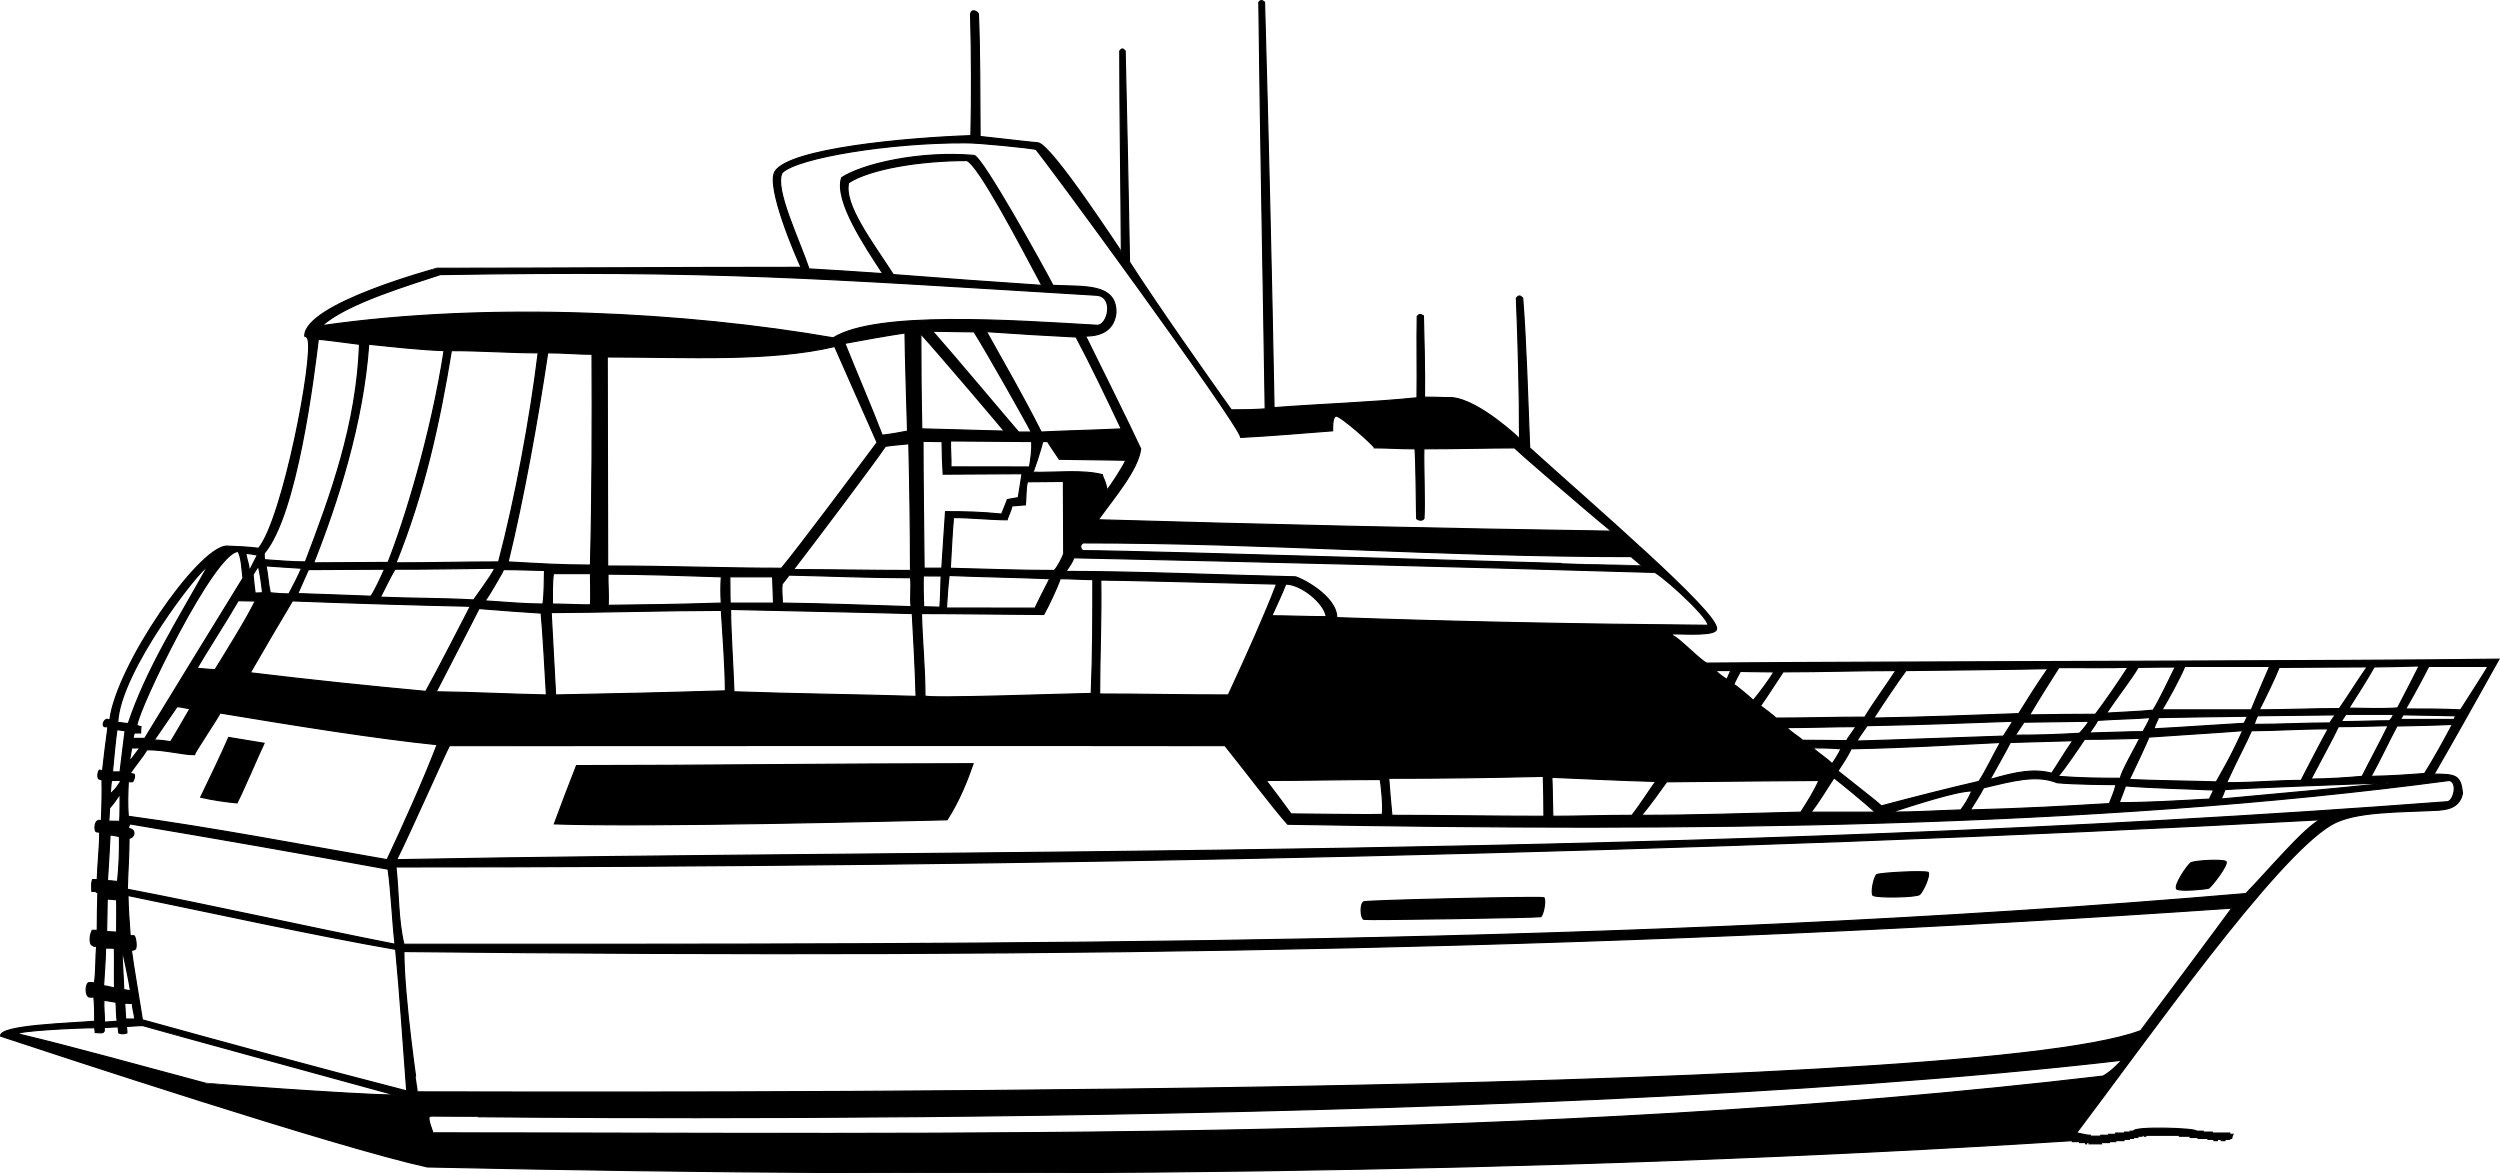 <?xml version="1.0" encoding="utf-8"?>
<!-- Generator: Adobe Illustrator 21.1.0, SVG Export Plug-In . SVG Version: 6.00 Build 0)  -->
<svg version="1.1" id="MYAC" xmlns="http://www.w3.org/2000/svg" xmlns:xlink="http://www.w3.org/1999/xlink" x="0px" y="0px"
	 viewBox="0 0 465.853 218.67" enable-background="new 0 0 465.853 218.67" xml:space="preserve">
<g>
	<path fill-rule="evenodd" clip-rule="evenodd" stroke="#000000" stroke-width="0.216" stroke-miterlimit="2.613" d="
		M79.626,217.45c-17.253-3.811-69.341-21.015-79.51-24.378c-0.396-2.08,13.374-2.379,17.531-2.775
		c0-1.613-0.006-2.915-0.149-4.496c-0.177,0-0.645,0-0.823,0c-0.894-0.185-0.772-2.729,0-2.715
		c0.177,0,0.694,0.049,0.93,0.049c0.316-2.211,0.209-4.59,0.396-6.827c-0.294,0-0.649,0.145-0.649-0.177
		c-0.641,0.194-0.771-1.573-0.171-2.774c0.354,0,0.525,0,0.938,0c0-2.361,0.059-4.722,0.118-7.083
		c-0.118,0-0.236,0-0.295,0c0-0.059,0-0.118,0-0.177c-0.295,0-0.59,0-0.826,0c-0.059-1.003-0.059-1.653,0.118-2.184
		c0.295,0,0.591,0,0.886,0c0.118-3.483,0.462-5.92,0.462-8.812c-0.118,0-0.43-0.097-0.489-0.097
		c-0.577,0.157-0.562-2.087,0.278-2.087c0-0.133,0.362,0.018,0.516,0.018c0.122-2.833,0.177-5.431,0.118-7.674
		c-0.246,0-0.226,0.046-0.468-0.09c-0.493,0-0.311-1.537,0.028-1.681c0.591,0-0.032,0,0.558,0
		c0.291-2.55,0.608-5.232,0.993-7.99c-0.341-0.049,0.089-0.08-0.537-0.08c-0.679-0.04-0.262-1.424,0.434-1.375
		c0,0.156,0.338,0.031,0.468,0.031c1.292-10.07,16.292-31.836,21.663-32.319c2.438,0.097,4.216,0.17,6.042,0.413
		c4.533-5.476,10.316-35.698,9.187-38.958c-0.094-0.283-0.364-0.59-0.59-0.59
		c0-6.1,24.615-12.573,24.615-12.632c19.776,0,43.849-0.177,67.882-0.177c-0.87-1.809-6.623-15.146-4.84-17.886
		c2.74-4.209,23.915-6.21,36.479-6.655c0.176-7.27,0.139-15.179-0.059-22.505
		c0.073-1.328,1.36-0.591,1.462-0.145c0.287,6.854,0.262,15.402,0.308,22.811
		c3.677,0.371,7.583,0.883,10.802,1.181c2.6,0.399,15.406,20.246,15.524,20.246
		c-0.062-12.512-0.298-24.988-0.295-37.365c0.363-0.495,0.601-0.495,1.003,0
		c0.299,12.601,0.589,26.775,0.811,39.33c5.436,8.433,14.117,20.735,18.963,27.549
		c2.099,0,4.349-0.029,6.32-0.177c-0.371-24.836-0.895-50.604-1.185-75.791c0.346-0.396,0.602-0.396,1.062,0
		c0.699,24.812,1.325,51.148,1.771,75.555c8.819-0.677,18.167-0.965,26.638-1.835
		c0.085-5.141-0.061-10.052,0.043-15.17c0.372-0.387,0.466-0.499,1.154-0.113
		c0.097,3.585,0.276,10.34,0.204,15.17c2.792,0,2.536,0.08,5.156,0.08c5.192,0.552,12.444,7.593,12.552,7.593
		c0-8.551-0.239-17.566-0.59-26.149c0.457-0.516,0.655-0.516,1.181,0c0.626,7.806,0.951,19.157,1.299,27.92
		c11.835,10.729,34.923,30.505,34.826,33.646c0.155,1.45-5.649,1.003-8.382,1.003c0,0.059,0,0.118,0,0.177
		c0.059,0,0.118,0,0.177,0c0,0.059,0,0.118,0,0.177c0.785,0,5.679,5.103,6.415,5.103
		c32.955-0.284,121.262-0.354,147.588-0.735c-3.661,6.59-8.994,16.064-12.101,21.427
		c4.129,0,4.952,0.256,5.3,3.542c-0.544,3.109-3.641,3.038-4.418,3.175c-7.191,0.401-15.674,0.132-20.047,2.734
		c-10.62,6.319-34.081,39.732-47.477,57.428c0.635,0,1.597,0.413,2.597,0.413c0,0.059,0,0.118,0,0.177
		c0.649,0,1.299,0,1.948,0c0-0.059,0-0.118,0-0.177c0.472,0,0.944,0,1.476,0c0-0.059,0-0.118,0-0.177
		c0.413,0,0.826,0,1.299,0c0-0.118,0-0.177,0-0.236c0.531,0,1.062,0,1.653,0c0-0.059,0-0.118,0-0.177
		c0.354,0,0.708,0,1.063,0c0-0.059,0-0.118,0-0.177c0.177,0,0.354,0,0.59,0c0-0.926,11.746-0.553,11.746,0
		c0.413,0,0.826,0,1.24,0c0,0.059,0,0.118,0,0.177c0.531,0,1.122,0,1.712,0c0,0.059,0,0.118,0,0.177
		c1.062,0,2.125,0,3.247,0c0,0.059,0,0.118,0,0.236c0.177,0,0.354,0,0.59,0c-0.118,0.236-0.177,0.472-0.236,0.767
		c-0.118,0-0.236,0-0.354,0c0,0.059,0,0.118,0,0.177c-0.295,0-0.59,0-0.886,0c0,0.059,0,0.118,0,0.236
		c-0.236,0-0.472,0-0.708,0c0-0.118,0-0.177,0-0.236c-0.236,0-0.472,0-0.708,0c0,0.059,0,0.118,0,0.236
		c-0.236,0-0.472,0-0.649,0c0-0.118,0-0.177,0-0.236c-0.413,0-0.767,0-1.121,0c0-0.059,0-0.118,0-0.177
		c-0.649,0-1.24,0-1.83,0c0-0.059,0-0.118,0-0.177c-0.531,0-1.003,0-1.476,0c0-0.118,0-0.177,0-0.236
		c-0.708,0-1.357,0-2.007,0c0-0.059,0-0.118,0-0.177c-2.125,0-4.191,0-6.257,0c0,0.059,0,0.118,0,0.177
		c-0.118,0-0.236,0-0.295,0c0-0.059,0-0.118,0-0.177c-0.177,0-0.295,0-0.413,0c0,0.059,0,0.118,0,0.177
		c-0.295,0-0.531,0-0.767,0c0,0.059,0,0.118,0,0.236c-0.295,0-0.59,0-0.826,0c0,0.059,0,0.118,0,0.177
		c-0.295,0-0.531,0-0.767,0c0,0.059,0,0.118,0,0.177c-0.354,0-0.708,0-1.004,0c0,0.059,0,0.118,0,0.236
		c-0.531,0-1.062,0-1.535,0c0,0.059,0,0.118,0,0.177c-0.118,0-0.177,0-0.236,0c0-0.059,0-0.118,0-0.177
		c-0.059,0-0.118,0-0.177,0c0,0.059,0,0.118,0,0.177c-0.295,0-0.531,0-0.767,0c0,0.059,0,0.118,0,0.177
		c-0.531,0-1.003,0-1.476,0c0,0.059,0,0.118,0,0.236c-0.767,0-1.535,0-2.302,0c0-0.118,0-0.177,0-0.236
		c-0.177,0-0.354,0-0.472,0c0,0.059,0,0.118,0,0.236c-0.059,0-0.118,0-0.177,0c0-0.118,0-0.177,0-0.236
		c-0.413,0-0.767,0-1.121,0c0-0.059,0-0.118,0-0.177c-0.472,0-0.945,0-1.358,0c0-0.059,0-0.118,0-0.177
		C288.011,218.801,182.468,219.682,79.626,217.45L79.626,217.45z M80.656,211.097c0-0.308-1.292-3.092-0.439-3.092
		c0-0.059,199.379,3.02,315.267-10.448c-0.199,0-1.815,2.014-3.601,2.966
		C285.444,213.025,176.899,211.097,80.656,211.097L80.656,211.097z M77.856,203.46
		c0,0.059-2.597-17.362-2.597-26.149c126.077,1.339,230.289-0.497,340.589-8.087
		c0,0.177-16.941,22.844-17,22.844C365.251,204.795,107.339,203.46,77.856,203.46L77.856,203.46z
		 M38.355,201.864c-13.207-3.521-24.706-6.757-34.993-9.206c-0.34-0.588,11.106-1.149,14.285-1.149
		c0,0.405,0.101,0.474,0.101,0.882c0.305,0,1.544,0.21,1.544-0.128c0.21,0,0.128-0.601,0.128-0.809
		c1.004,0,1.522-0.098,2.584-0.098c0.059,0.177,0.07,0.889,0.128,1.125c0.491,0.194,0.981,0.194,1.514,0
		c0.059-0.295-0.124-0.979-0.065-1.216c0.613,0,2.079-0.16,2.979-0.16c0,0.059,44.099,12.128,47.142,12.967
		C65.131,203.931,38.355,201.924,38.355,201.864L38.355,201.864z M26.537,190.037
		c-0.729-4.677-1.662-9.913-2.052-12.951c0.248,0,0.419-0.053,0.662-0.187c0.431-0.126,0.175-2.352-0.186-2.538
		c-0.177,0-0.586,0-0.704,0c-0.242-3.379-0.363-5.058-0.412-7.497c14.912,3.061,34.863,7.432,49.878,10.035
		c0.826,8.441,1.357,17.236,2.066,26.385C59.123,198.997,40.917,194.017,26.537,190.037L26.537,190.037z
		 M19.475,190.474c0-1.267-0.186-2.782-0.114-4.09c0.354,0.059,1.834,0.313,2.248,0.372
		c0.118,1.181,0.052,2.361,0.23,3.542C21.189,190.356,20.066,190.415,19.475,190.474L19.475,190.474z
		 M23.415,189.884c-0.04-1.013-0.133-1.859-0.181-2.928c0.531-0.059,0.82,0.076,1.411,0.018
		c0.059,0.885,0.36,1.966,0.478,2.91C24.651,189.884,23.888,189.884,23.415,189.884L23.415,189.884z M23.061,184.394
		c-0.066-2.278-0.317-5.446-0.317-7.338c0.118,0,1.394,6.188,1.573,7.515
		C23.767,184.572,23.631,184.491,23.061,184.394L23.061,184.394z M19.296,183.707c0.098-1.531,0.383-5.508,0.374-7.045
		c0.354,0,1.29,0,1.644,0.059c0.059,2.302-0.028,4.994,0.031,7.354C21.05,184.075,19.591,183.648,19.296,183.707
		L19.296,183.707z M75.259,175.953c-1.095-4.596-0.948-9.654-1.476-14.403c115.89,0,244.91-2.545,358.587-8.796
		c-2.812,1.251-9.979,9.776-13.866,13.754C304.208,176.331,188.006,175.953,75.259,175.953L75.259,175.953z
		 M23.727,165.702c0.069-3.224,0.32-6.412,0.32-9.513c0.962,0,1.461-1.64-0.057-1.793
		c-0.134-0.336,0.21-0.761,0.21-0.874c16.419,2.755,31.341,5.38,48.108,8.441c0.563,3.678,0.825,9.88,1.299,13.99
		C57.266,172.739,38.96,168.611,23.727,165.702L23.727,165.702z M19.867,173.623
		c0.053-1.857,0.079-4.772,0.108-6.102c0.059,0,1.632,0.146,1.75,0.146c0.064,1.581,0.009,4.58,0.009,6.032
		C21.379,173.7,20.162,173.564,19.867,173.623L19.867,173.623z M254.147,171.315
		c-0.583-0.173-0.775-2.769-0.035-3.271c0.584-0.291,32.977-1.018,33.587-0.767
		c0.417,0.585-0.173,3.328-0.59,3.542C286.442,170.985,254.937,171.482,254.147,171.315L254.147,171.315z
		 M349.005,166.843c-0.417-0.68,0.233-3.554,0.733-3.876c0.738-0.335,8.622-0.748,9.562-0.413
		c0.417,0.569-0.978,3.596-1.594,4.132C357.015,167.188,349.974,167.345,349.005,166.843L349.005,166.843z
		 M405.63,165.678c-0.63-0.645,1.879-4.315,2.615-4.917c0.863-0.396,5.85-0.675,6.553-0.222
		c0.47,0.574-2.645,4.579-3.203,4.958C410.914,165.712,406.336,166.131,405.63,165.678L405.63,165.678z
		 M20.021,164.106c0.132-2.146,0.392-6.213,0.491-8.507c0.548,0,1.13,0.188,1.74,0.285
		c0.059,2.479-0.048,5.528-0.344,8.361C21.232,164.245,20.979,164.106,20.021,164.106L20.021,164.106z
		 M23.904,152.106c-0.181-2.175-0.091-4.266,0-6.444c0.384,0,0.131,0.017,0.77,0.017
		c0.145-0.061,0.565-0.995,0.323-1.392c-0.45-0.098-0.207-0.129-0.789-0.129
		c1.022-1.525,2.443-3.197,3.179-4.448c3.513,0,6.516,0.918,8.843,0.918c0-0.347,4.234-6.649,4.792-7.766
		c13.852,2.296,28.602,4.678,40.434,5.903c-2.602,6.8-6.382,15.168-9.327,21.427
		C56.193,157.438,39.668,154.249,23.904,152.106L23.904,152.106z M73.901,160.193
		c2.449-4.83,9.229-20.203,9.858-21.25c46.975,0,96.109-0.073,144.5,0c3.641,4.515,8.739,11.317,11.688,14.646
		c74.67,1.339,149.393,0.776,216.454-8.153c1.61,0.319,0.87,3.707-0.295,3.955
		C315.839,160.061,176.601,158.234,73.901,160.193L73.901,160.193z M103.297,153.523
		c1.225-3.332,2.908-7.766,4.132-10.861c22.918,0,48.35-0.354,73.903-0.354c-1.071,3.029-2.455,6.719-4.854,10.453
		C167.476,152.96,120.958,154.135,103.297,153.523L103.297,153.523z M259.366,151.929
		c-0.208-2.351-0.472-4.958-0.59-6.906c10.51,0,17.812-0.104,28.806-0.354c0.078,2.503,0.118,4.945,0.118,7.437
		C278.354,152.106,268.617,151.929,259.366,151.929L259.366,151.929z M289.352,152.106
		c-0.09-2.715-0.069-4.84-0.177-7.26c6.122,0.251,12.978,0.6,19.361,0.767
		c-1.453,2.026-2.628,3.954-4.427,6.316C298.79,151.929,293.873,152.106,289.352,152.106L289.352,152.106z
		 M20.278,153.017c0-0.413,0.145-2.091,0.145-2.445c0.757-0.827,1.377-1.8,1.952-2.627
		c0,0.708,0.011,4.287-0.076,5.103C21.729,153.048,20.629,153.017,20.278,153.017L20.278,153.017z M240.574,151.663
		c-0.833-1.149-3.142-4.288-4.642-6.227c5.826,0,14.494-0.177,21.25-0.177c0.164,0.739,0.599,4.57,0.413,6.493
		C255.428,151.872,241.984,151.663,240.574,151.663L240.574,151.663z M305.88,151.929
		c1.31-1.545,3.815-4.993,4.688-6.247c6.085-0.068,26.194-0.246,28.368-0.246
		c-0.841,1.964-2.136,3.989-3.364,5.903C325.403,151.589,315.517,151.929,305.88,151.929L305.88,151.929z
		 M337.459,151.339c1.501-1.883,3.157-4.727,4.295-6.399c1.584,1.225,5.511,4.447,7.688,6.399
		C345.576,151.339,341.512,151.339,337.459,151.339L337.459,151.339z M352.48,151.329
		c4.834-1.548,12.227-3.945,14.965-3.945c-0.601,1.406-1.399,2.697-2.066,3.542
		C360.054,151.093,357.351,151.329,352.48,151.329L352.48,151.329z M367.15,150.926
		c0.775-1.252,1.896-2.969,2.479-4.132c5.343-1.254,9.825-2.533,13.694-0.945
		c3.167,0.323,10.036,0.354,10.979,0.354c-0.306,1.377-0.798,2.31-1.24,3.542
		C384.662,150.247,377.123,150.675,367.15,150.926L367.15,150.926z M350.623,150.158
		c0-0.059-7.09-5.657-8.146-6.493c1.082-1.656,1.703-2.579,2.479-4.132c11.577-0.251,17.167-0.679,27.802-1.181
		c-1.167,2.009-2.847,5.572-4.014,7.26C362.899,146.951,355.981,148.737,350.623,150.158L350.623,150.158z
		 M37.396,148.557c1.931-4.038,3.442-7.091,5.22-11.139c3.091,0.54,4.348,0.692,6.59,1.086
		c-1.151,2.438-3.83,8.759-5.043,11.111C42.049,149.422,39.528,149.044,37.396,148.557L37.396,148.557z
		 M394.893,149.568c0.501-1.272,0.848-2.213,1.181-3.128c5.037,0.418,10.923,0.516,16.361,0.767
		c0,0.443-0.677,1.316-0.677,1.692C405.789,149.233,400.333,149.568,394.893,149.568L394.893,149.568z M413.897,148.889
		c0.334-0.702,0.462-1.137,0.712-1.756c3.118-0.251,22.747-1.035,30.999-1.274
		C434.596,147.03,424.556,147.886,413.897,148.889L413.897,148.889z M20.512,147.96
		c0.145-0.993,0.135-1.826,0.264-2.524c0.469,0,1.493-0.018,1.78-0.018
		C22.346,145.88,21.643,147.036,20.512,147.96L20.512,147.96z M396.782,145.259
		c0.825-1.669,3.148-6.656,3.66-7.91c2.751-0.215,14.789-0.949,17.472-1.2
		c-1.908,4.139-2.28,4.839-4.927,9.548C407.822,145.529,402.231,145.51,396.782,145.259L396.782,145.259z
		 M414.904,145.849c2-4.396,3.722-7.543,4.639-9.685c4.276,0,8.786-0.349,14.309-0.349
		c-1.02,1.785-4.149,7.811-5.066,9.607C424.011,145.421,420.637,145.849,414.904,145.849L414.904,145.849z
		 M370.81,145.259c0.919-1.683,2.93-5.181,3.792-6.906c3.556-0.084,7.774-0.246,11.649-0.329
		c-1.584,2.288-3.181,4.969-3.931,6.055C379.015,143.243,375.943,143.754,370.81,145.259L370.81,145.259z
		 M383.501,144.669c1.321-1.521,4-5.49,4.938-6.911c2.917,0.043,10.179-0.173,10.291-0.173
		c-0.67,1.411-3.601,6.454-3.601,7.438C391.503,145.023,387.87,145.003,383.501,144.669L383.501,144.669z
		 M430.63,145.17c1.584-3.054,4.357-8.091,5.107-9.769c3.404,0,5.938-0.094,9.271-0.177
		c-1.25,2.611-3.573,6.893-4.84,9.444C437.416,144.919,433.602,145.17,430.63,145.17L430.63,145.17z
		 M441.82,144.669c1.312-2.283,3.456-6.83,4.84-9.386c3.455-0.075,6.681-0.128,10.33-0.295
		c-1.707,3.217-3.408,6.288-5.194,9.149C448.199,144.41,445.79,144.585,441.82,144.669L441.82,144.669z
		 M20.953,143.842c0.243-2.415,0.45-5.087,0.827-7.851c0.596,0,1.226,0.177,1.535,0.177
		c-0.353,2.6-0.606,4.978-0.945,7.673C21.898,143.842,21.425,143.842,20.953,143.842L20.953,143.842z
		 M337.755,139.356c1.507,0,3.032,0.01,5.312,0.177c-0.472,0.97-1.153,2.076-1.653,2.774
		C340.56,141.472,339.005,140.428,337.755,139.356L337.755,139.356z M24.092,141.87
		c0.194-0.885,0.346-1.983,0.436-2.514c0.354,0.059,1.193-0.028,1.547,0.031
		C25.3,140.287,24.823,141.14,24.092,141.87L24.092,141.87z M335.883,137.94
		c-0.833-0.785-2.232-1.525-2.899-2.361c4.367,0,8.901-0.177,12.858-0.177c-0.492,0.811-1.712,2.375-1.712,2.607
		C340.903,138.008,339.668,137.94,335.883,137.94L335.883,137.94z M345.99,138.092
		c0.75-1.274,1.584-2.301,1.917-2.868c8.983-0.167,18.43-0.492,27.153-0.826c-0.211,0.421-1.417,2.251-1.75,2.774
		C365.079,137.423,352.687,137.925,345.99,138.092L345.99,138.092z M28.728,137.909
		c1.596-2.332,3.588-5.21,4.267-6.226c0.963,0.048,1.527,0.281,2.405,0.378c-0.495,0.867-3.021,5.257-3.603,6.14
		C30.872,138.054,29.801,137.909,28.728,137.909L28.728,137.909z M24.79,137.585
		c0.059-0.354,0.118-0.708,0.236-1.004c0.354,0,0.767,0,1.18,0c0-0.413,0-0.826,0.059-1.18
		c-0.478,0-0.239-0.177-0.767-0.177c0.142-2.876,14.434-32.465,18.889-32.465c0.591,1.18,0.649,2.951,0.885,4.899
		c-0.011,0-15.97,26.168-18.299,29.927C26.122,137.585,25.642,137.585,24.79,137.585L24.79,137.585z
		 M375.532,136.995c0.667-1.035,1.246-1.822,1.607-2.42c2.417-0.024,10.967-0.177,12.097-0.177
		c-0.369,0.737-1.181,1.664-1.761,2.243C383.177,136.892,379.851,136.995,375.532,136.995L375.532,136.995z
		 M389.355,136.592c0.654-1.007,1.191-1.618,1.524-2.361c3.669-0.251,6.722-0.266,9.74-0.516
		c-0.151,0.758-1.254,2.428-1.254,2.622C396.423,136.336,393.335,136.508,389.355,136.592L389.355,136.592z
		 M401.386,135.815c0.094-0.662,0.827-1.912,0.827-2.1c2.38-0.062,14.553-0.223,16.587-0.251
		c-0.059,0.177-0.535,1.082-0.594,1.318C412.287,135.116,407.637,135.48,401.386,135.815L401.386,135.815z
		 M21.94,134.634c0.358-9.562,15.59-28.983,16.696-28.983c-5.462,9.797-11.387,19.127-14.731,29.16
		C23.096,134.811,22.71,134.634,21.94,134.634L21.94,134.634z M330.966,133.808c0-0.059-2.844-2.292-2.902-2.292
		c1.787-2.564,3.263-4.948,4.201-6.325c7.219,0,13.731-0.236,21.014-0.236c-1.374,2.16-4.451,6.41-5.785,8.677
		C342.316,133.63,337.141,133.808,330.966,133.808L330.966,133.808z M420.026,134.983
		c0.167-0.463,0.416-1.2,0.666-1.604c5.384-0.084,8.598-0.083,14.469-0.167
		c-0.059,0.118-0.976,1.323-0.976,1.5C429.651,134.713,425.022,134.983,420.026,134.983L420.026,134.983z
		 M447.345,134.059c0-0.118,0.309-0.571,0.452-0.856c2.122,0,8.321,0.177,9.765,0.177
		c0,0.059-0.25,0.62-0.25,0.679C455.566,134.059,449.262,134.059,447.345,134.059L447.345,134.059z
		 M349.147,133.808c1.448-2.267,4.399-6.691,6.021-8.854c1.975,0,23.152-0.255,26.444-0.354
		c-2.098,3.026-3.723,5.606-5.444,8.382C366.72,133.316,359.272,133.624,349.147,133.808L349.147,133.808z
		 M436.298,134.466c0-0.059,0.417-0.787,0.834-1.348c1.358,0,7.442,0,8.859,0c-0.167,0.619-0.378,0.709-0.712,1.19
		C442.292,134.309,439.442,134.466,436.298,134.466L436.298,134.466z M378.188,133.217
		c2.008-3.402,4.138-6.736,5.46-8.817c4.964,0.024,10.291,0.037,12.884-0.047
		c-2.151,3.309-4.07,6.085-6.066,8.746C386.334,133.099,382.262,133.159,378.188,133.217L378.188,133.217z
		 M392.522,132.883c2.307-3.425,4.455-6.095,5.913-8.52c1.917-0.046,6.199-0.069,6.906-0.069
		c-1,1.993-2.927,6.14-4.132,8.037C398.826,132.597,394.087,132.767,392.522,132.883L392.522,132.883z M402.862,132.273
		c1.25-2.046,3.452-6.109,4.25-8.087c5.564,0,10.633,0,15.82,0c-0.75,1.699-2.667,6.18-3.424,8.087
		C414.255,132.273,408.329,132.273,402.862,132.273L402.862,132.273z M420.984,132.273
		c1.167-2.284,2.888-5.832,3.719-7.91c3.558,0,11.275-0.093,16.403-0.093c-1.833,2.626-3.684,5.627-5.184,7.767
		C430.849,132.037,425.731,132.273,420.984,132.273L420.984,132.273z M448.254,132.111
		c1.5-2.569,3.385-6.076,4.309-7.924c4.072,0,7.62,0,11.038,0c-0.488,0.976-4.256,6.715-5.09,8.087
		C454.66,132.106,452.246,132.111,448.254,132.111L448.254,132.111z M437.692,131.953
		c1.754-2.765,3.197-5.013,4.722-7.674c1.992,0,6.061-0.13,8.378-0.187c-0.893,1.786-2.847,5.615-4.014,7.816
		C444.16,132.145,440.127,131.979,437.692,131.953L437.692,131.953z M326.716,130.502
		c-1.167-1.084-3.487-2.951-3.601-2.951c0-0.32,0.984-2.036,1.181-2.43c1.819,0,3.822,0.079,6.243,0.079
		C330.061,126.157,327.967,128.996,326.716,130.502L326.716,130.502z M136.765,128.909
		c-0.153-4.544-0.63-11.512-0.63-15.347c10.774,0.251,21.355,0.433,33.862,0.767
		c0.285,5.303,0.546,9.686,0.708,15.436C159.982,129.43,148.391,129.326,136.765,128.909L136.765,128.909z
		 M172.359,129.676c0-5.232-0.535-10.191-0.649-15.347c6.085,0,17.156,0.15,22.785,0.177
		c0.917-1.655,2.451-4.864,3.069-6.67c2.055,0,4.418,0.172,6.08,0.172c0,7.147-0,14.018-0.305,21.21
		C200.754,129.218,172.65,130.258,172.359,129.676L172.359,129.676z M81.279,128.909
		c2.342-4.613,6.008-11.567,7.979-15.51c4.304,0.334,8.62,0.679,11.579,0.846
		c0.33,3.297,0.767,11.556,0.984,15.254C94.215,129.331,87.97,128.992,81.279,128.909L81.279,128.909z
		 M103.533,129.499c-0.15-2.841-0.659-12.274-0.826-15.347c8.709-0.028,22.256-0.413,31.708-0.413
		c0.307,5.077,0.711,9.885,0.757,14.993C124.395,129.066,114.103,129.31,103.533,129.499L103.533,129.499z
		 M204.908,129.321c0-7.095,0.339-14.104,0.212-21.235c2.571,0,20.243,0.417,32.76,0.752
		c-2.108,5.57-5.616,13.376-8.913,20.483c0,0.059,0,0.118,0,0.177C219.458,129.499,213.142,129.321,204.908,129.321
		L204.908,129.321z M46.63,125.367c2.158-3.748,5.858-10.089,7.858-13.399c10.829,0.418,21.943,0.752,33.166,1.004
		c-2.441,4.664-5.643,11.056-8.313,15.859C69.372,127.91,58.339,126.788,46.63,125.367L46.63,125.367z
		 M319.751,124.954c0.886,0,1.83,0,2.775,0c-0.094,0.235-0.708,1.535-0.708,1.594
		C321.495,126.547,319.751,125.178,319.751,124.954L319.751,124.954z M36.705,124.53
		c1.553-2.701,5.961-9.559,7.679-12.592c0.484,0,2.307,0.054,3.183,0.054c-1.534,3.25-6.218,10.717-7.488,12.784
		C39.275,124.776,37.618,124.6,36.705,124.53L36.705,124.53z M249.095,115.091c0-4.059-6.816-7.466-7.733-7.609
		c-14.406-0.335-29.75-1.004-42.75-1.004c0.667-0.948,1.24-1.775,1.49-2.538
		c36.205,0.762,68.685,1.572,107.962,2.715c0-0.918,10.211,8.096,10.211,9.858
		C294.16,116.322,270.696,115.853,249.095,115.091L249.095,115.091z M236.994,114.742
		c0.834-1.821,2.135-4.628,2.597-5.903c2.764,0,7.109,3.39,7.556,6.07
		C243.223,114.909,240.127,114.742,236.994,114.742L236.994,114.742z M176.363,113.305
		c0.124-2.054,0.247-4.084,0.497-6.07c6.282,0.251,12.582,0.349,18.757,0.6c-0.359,0.718-2.726,5.298-2.726,5.48
		C187.404,113.315,181.616,113.305,176.363,113.305L176.363,113.305z M145.797,112.381
		c-0.059-1.417-0.177-2.533-0.059-3.537c0.274-0.32,0.885-1.171,1.301-1.682c7.764,0.167,14.986,0.492,22.619,0.492
		c0.236,1.535-0.112,3.797,0.124,5.391C161.708,112.793,152.737,112.464,145.797,112.381L145.797,112.381z
		 M113.331,112.794c0.108-2.007-0.083-3.861-0.039-5.809c6.057,0,15.202,0.292,21.122,0.497
		c-0.119,1.576-0.104,3.306-0.01,4.899C126.298,112.631,121.474,112.71,113.331,112.794L113.331,112.794z
		 M90.389,111.968c1.393-1.982,3.464-5.829,3.507-5.829c2.592,0.008,6.936,0.162,7.57,0.162
		c-0.076,2.136,0.006,4.146-0.295,6.257C97.923,112.558,94.166,112.218,90.389,111.968L90.389,111.968z
		 M102.943,112.558c0-1.465-0.085-3.662,0.177-5.667c2.322,0,4.927,0,6.906,0c-0.015,1.358,0.118,3.994,0,5.824
		C107.665,112.715,105.025,112.558,102.943,112.558L102.943,112.558z M136.057,112.381
		c-0.068-1.811-0.015-3.037-0.059-4.899c2.656,0,5.313,0,7.969,0c0.059,1.594,0.118,3.247,0.177,4.899
		C141.512,112.381,138.4,112.381,136.057,112.381L136.057,112.381z M172.116,113.059
		c-0.061-1.988-0.128-3.741-0.07-5.745c1.343,0,2.234,0.015,3.327,0.015c-0.083,2.214-0.069,3.713-0.236,5.814
		C175.019,113.143,172.234,113.059,172.116,113.059L172.116,113.059z M70.876,111.278
		c0.584-1.093,1.984-4.043,2.729-5.214c4.751,0.036,17.429-0.177,18.594-0.177
		c-0.539,1.346-3.955,5.844-3.955,5.903C82.197,111.456,76.762,111.529,70.876,111.278L70.876,111.278z
		 M50.364,110.464c-0.413-1.771-0.428-3.25-0.782-5.02c2.126,0.146,4.048,0.298,6.611,0.444
		c-0.499,1.248-1.779,3.712-2.361,4.788C52.925,110.676,51.661,110.61,50.364,110.464L50.364,110.464z
		 M47.537,110.513c-0.177-1.181-0.257-2.264-0.375-3.445c0.357-0.575,0.628-1.066,0.993-1.552
		c0.295,1.24,0.58,3.059,0.774,4.948C48.574,110.464,47.832,110.513,47.537,110.513L47.537,110.513z
		 M55.484,110.61c0.812-1.915,1.166-2.567,1.983-4.471c3.427,0,9.61-0.074,14.191-0.074
		c-0.477,1.075-1.802,4.053-2.552,5.037C64.554,110.934,60.651,110.777,55.484,110.61L55.484,110.61z
		 M147.848,106.138c3.435-4.452,15.185-20.034,17.138-22.971c1.53-0.251,2.962-0.31,4.363-0.477
		c0.181,7.074,0.315,16.799,0.315,23.611C162.115,106.301,154.93,106.138,147.848,106.138L147.848,106.138z
		 M177.081,105.892c0.167-2.921,0.339-6.604,0.59-9.449c3.24,0,6.991,0.413,9.976,0.413
		c0-0.107,0.823-1.926,0.945-2.597c0.794,0,1.749-0.177,2.479-0.177c0.146-1.097,0.047-3.486,0.413-4.309
		c2.451,0,4.566-0.064,6.67-0.064c0.004,2.524,0.046,11.001,0.059,13.478c-0.248,0.746-1.19,2.585-1.774,3.114
		C190.141,106.301,183.661,106.059,177.081,105.892L177.081,105.892z M113.233,105.474
		c-0.001-12.711-0.078-26.465-0.079-38.958c14.95,0,30.445,0.895,42.382-1.948
		c2.561,5.762,5.191,11.801,7.91,17.885c-4.042,5.416-14.393,19.291-17.821,23.434
		C135.093,105.888,125.017,105.474,113.233,105.474L113.233,105.474z M172.197,105.878
		c-0.041-5.219-0.224-18.324-0.202-23.606c0.059-0.059,2.661,0.015,3.551,0.015c0,1.834,0.092,4.032,0.207,6.07
		c5.075,0,9.554-0.084,14.698-0.084c-0.196,1.314-0.458,2.852-0.703,4.452c-0.649,0.118-1.407,0.236-1.997,0.354
		c0,0.059-1.007,2.414-1.107,2.715c-3.916-0.392-6.747-0.453-10.448-0.453c-0.111,1.95-0.563,8.162-0.694,10.536
		C175.03,105.878,172.61,105.878,172.197,105.878L172.197,105.878z M94.679,104.707
		c2.834-11.566,5.559-26.656,7.378-38.959c3.199,0,5.528,0.266,8.264,0.266c0.059,12.881,0.038,26.373-0.295,39.283
		C104.638,105.297,100.633,105.041,94.679,104.707L94.679,104.707z M58.436,104.884
		c4.501-11.349,9.271-26.248,10.271-40.744c4.846,0.502,9.428,1.028,14.049,1.195
		c-2.446,15.818-7.447,31.929-10.448,39.465C67.394,104.8,63.608,104.884,58.436,104.884L58.436,104.884z
		 M49.286,104.294c-0.059-0.413-0.059-0.826-0.059-1.181c6.192-7.357,9.269-33.321,10.094-39.903
		c2.652,0.251,4.789,0.61,7.674,0.945c-0.5,14.853-5.377,28.172-10.094,40.552
		C54.144,104.707,51.921,104.461,49.286,104.294L49.286,104.294z M73.783,104.884
		c5.279-13.068,8.115-26.064,10.33-39.548c5.659,0,11.112,0.413,16.174,0.413
		c-1.459,12.035-4.294,27.332-7.378,38.959C86.112,104.707,80.924,104.884,73.783,104.884L73.783,104.884z
		 M201.814,102.607c-0.417-0.23-0.735-0.975,0-1.441c35.372,0,65.876,2.551,102.117,2.551
		c0,0.059,2.135,1.701,1.899,1.701C305.83,105.477,212.254,102.607,201.814,102.607L201.814,102.607z
		 M46.485,106.378c-0.242-1.817-0.251-1.055-0.694-3.272c0.118,0,1.349,0.142,2.174,0.329
		C47.482,104.311,46.889,105.6,46.485,106.378L46.485,106.378z M204.647,96.856
		c3.056-4.269,7.421-9.316,7.91-13.222c-2.037-4.421-7.765-15.927-10.271-21.014c3.196,0,5.352-1.297,5.667-4.368
		c0.083-5.531-6.03-4.786-11.747-5.076c-1.772-3.416-13.11-23.918-14.698-24.218
		c-10.296-0.87-20.823,1.635-24.674,4.148c-1.416,4.324,4.446,12.919,7.673,17.885
		c-4.163-0.297-9.896-0.66-13.753-0.883c-1.822-5.467-6.53-14.985-5.017-17.925
		c2.87-2.848,20.296-5.639,34.118-5.57c2.542-0.037,11.87,0.934,13.137,1.209
		c0.429,0.056,37.656,50.88,38.218,53.687c5.494-0.29,11.524-0.796,17.118-1.234c0-0.353-0.102-2.494,0.574-2.721
		c0.61-0.387,7.312,5.605,7.218,5.902c2.519,0,4.597,0.177,7.556,0.177c0.209,2.6,0.238,10.455,0.295,12.986
		c0.224,0.258,1.017,0.548,1.374,0c0.197-3.103-0.12-10.241-0.016-12.986c5.442,0,12.278-0.171,16.845-0.171
		c0,0.059,13.303,11.618,18.104,15.519C267.952,98.498,234.133,97.726,204.647,96.856L204.647,96.856z M206.241,91.308
		c-0.054-1.31-0.827-2.474-0.827-2.863c-3.773-0.943-8.362-0.359-12.868-0.442
		c0.02-0.005,1.436-4.348,1.771-5.726c0.295,0,0.59,0,0.885,0c0.73,1.198,1.446,2.169,2.184,3.305
		c4.132,0.059,8.264,0.118,12.396,0.177C209.508,86.584,206.689,91.023,206.241,91.308L206.241,91.308z
		 M177.199,86.999c0.059-1.535-0.133-3.36-0.074-4.835c4.542,0,10.278,0.113,15.126,0.113
		c0.08,1.513-0.14,3.086-0.413,4.738C187.519,87.015,182.666,86.999,177.199,86.999L177.199,86.999z
		 M164.39,81.096c-1.837-4.837-5.129-12.496-6.965-17.118c3.728-0.677,7.319-1.358,11.215-1.938
		c0.046,4.198,0.354,14.137,0.472,18.288C167.655,80.619,166.079,80.903,164.39,81.096L164.39,81.096z
		 M171.769,79.915c-0.132-5.958-0.177-11.736-0.177-17.708c3.66,4.06,15.524,18.003,15.524,18.122
		C181.991,80.232,176.618,80.012,171.769,79.915L171.769,79.915z M189.804,80.506
		c-1.933-2.209-12.05-14.287-16.028-18.782c2.158,0,5.284,0.113,7.728,0.113
		c2.223,3.483,10.185,17.595,10.662,18.669C191.694,80.506,190.217,80.506,189.804,80.506L189.804,80.506z
		 M194.022,80.506c-3.495-6.909-6.597-12.216-10.212-18.712c5.48,0.387,11.312,0.734,16.705,1.003
		c2.595,4.856,5.821,11.592,8.431,17.124C204.059,80.165,198.846,80.264,194.022,80.506L194.022,80.506z
		 M155.263,62.951c-26.971-4.691-63.772-6.8-95.227-2.277c4.523-4.188,16.866-7.771,22.011-9.505
		c51.55-0.838,69.663,0.659,122.224,3.842c3.383,0.159,2.216,5.603,0.2,5.603
		C188.637,59.702,163.393,57.89,155.263,62.951L155.263,62.951z M166.456,51.169
		c-3.769-5.865-9.304-13.014-8.323-17.118c4.049-2.61,13.318-4.132,22.012-4.132
		c2.127,0.704,10.049,15.853,13.995,23.257C185.071,52.582,176.05,51.912,166.456,51.169L166.456,51.169z"/>
</g>
</svg>
